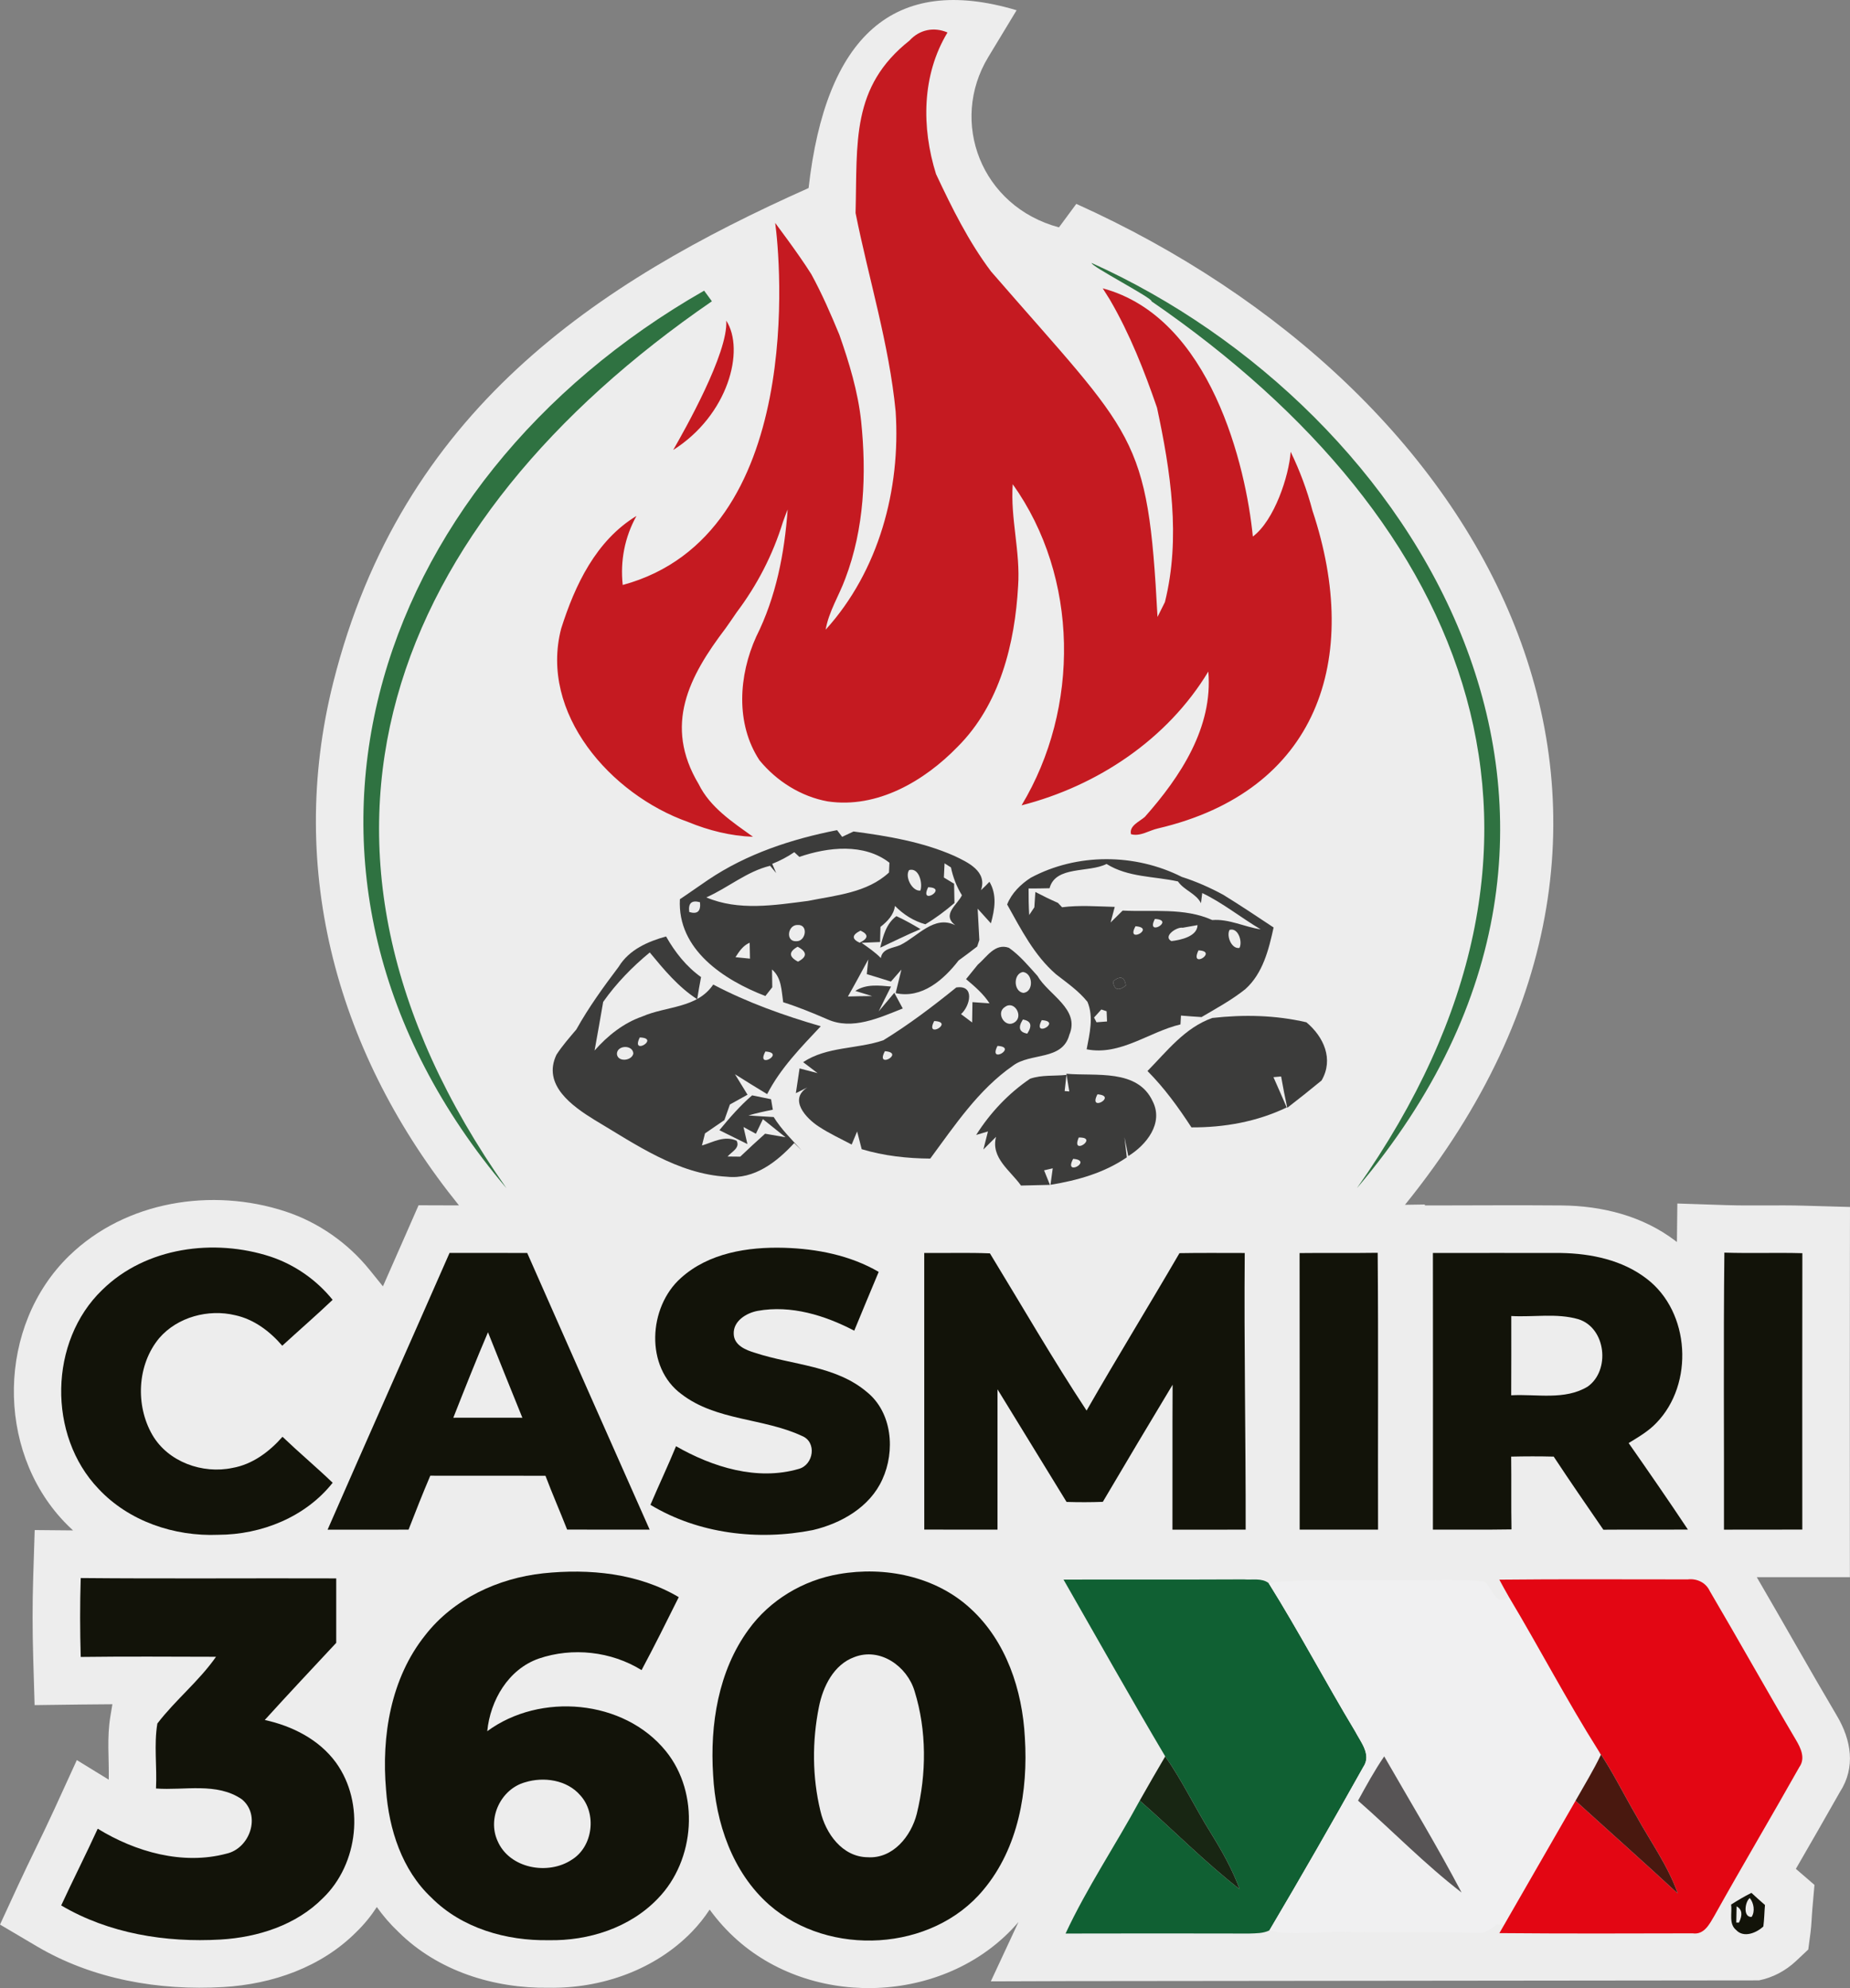 <svg xmlns="http://www.w3.org/2000/svg" id="Livello_2" data-name="Livello 2" viewBox="0 0 1639.36 1762.06"><rect x="0" y="0" width="1639.36" height="1762.06" fill="#808080" stroke="none"/><defs><style>      .cls-1 {        fill: #106033;      }      .cls-1, .cls-2, .cls-3, .cls-4, .cls-5, .cls-6, .cls-7, .cls-8, .cls-9, .cls-10, .cls-11 {        fill-rule: evenodd;        stroke-width: 0px;      }      .cls-2 {        fill: #182613;      }      .cls-3 {        fill: #575455;      }      .cls-4 {        fill: #f0f0f1;      }      .cls-5 {        fill: #121309;      }      .cls-6 {        fill: #49180f;      }      .cls-7 {        fill: #2f7241;      }      .cls-8 {        fill: #ededed;      }      .cls-9 {        fill: #3c3c3b;      }      .cls-10 {        fill: #c51a21;      }      .cls-11 {        fill: #e30613;      }    </style></defs><g id="Livello_1-2" data-name="Livello 1"><g><path class="cls-8" d="M1244.96,1067.83l17.66-.28v.85s7.1,0,7.1,0c38-.04,75.99-.32,113.99,0,36.07.3,72.2,9.35,101.17,31.56.37.29.74.57,1.11.86l.38-34.14,43.06,1.42c22.95.75,45.93-.15,68.9.5l41.03,1.16-.07,41.05c-.14,81.63-.07,163.26-.04,244.88l.02,42.17h-42.17c-13.45,0-26.89.01-40.33.03,23.85,40.84,46.94,82.13,71.01,122.84,12.7,21.47,16.79,45.66,2.65,67.51-12.84,22.81-25.96,45.46-39.03,68.14.05.05.11.09.16.14l16.32,14.09-1.88,21.48c-.61,7-.71,13.86-1.64,20.88l-1.97,14.9-10.95,10.29c-9.3,8.74-20.79,14.67-32.71,17.06l-614.33.66-66.39.22,24.49-52.57c-61.18,71.58-178.6,78.12-248.81,16.28-9.39-8.27-17.64-17.45-24.83-27.34-4.59,7-9.84,13.6-15.73,19.68-32.82,33.87-80.21,50.35-126.87,49.62-48.69.67-98.42-14.82-133.41-49.71-7.1-6.73-13.38-14.06-18.92-21.84-5.2,8.01-11.29,15.47-18.24,22.21-31.16,31.24-74.4,46.17-117.8,48.71-56.89,3.33-115.56-6.78-165.07-36.01l-32.8-19.37,15.96-34.59c10.5-22.75,21.87-45.09,32.3-67.88l19.81-43.31,28.29,17.37c.4-19.15-1.84-36.68,1.53-56.74l1.7-10.13c-9.17.05-18.33.12-27.5.24l-41.43.53-1.23-41.42c-.72-24.17-.77-48.37,0-72.54l1.31-41.19,33.97.31c-2.75-2.52-5.41-5.14-7.99-7.85-60.87-64.21-59.09-173.68,4.53-235.53,50.03-48.64,126.66-60.7,191.75-39.28,29.23,9.62,55.27,27.91,74.58,51.82l11.73,14.53c6.84-15.51,13.67-31.03,20.49-46.56l11.1-25.3,27.63.09c2.72,0,5.45.02,8.17.02-106.79-132.23-153.55-296.02-111.38-463.57,60.64-240.93,233.62-354.38,421.19-438.12,15.17-134.1,75-190.23,184.33-157.59l-25.13,41.54c-34.73,57.41-6.33,132.4,62.66,150.91l15.37-20.82c364.57,164.26,574.34,537.27,291.25,887.14Z"></path><path class="cls-5" d="M90.61,1143.25c38.51-37.94,99.14-45.84,149.19-29.46,21.49,7.18,40.75,20.66,54.96,38.26-14.6,13.88-29.82,27.08-44.65,40.68-10.89-12.73-25.06-23.44-41.72-27.05-23.76-5.7-51.1,1.55-67.29,20.3-19.62,23.59-21.24,59.58-6.06,85.83,13.92,23.95,44.46,34.84,71.01,29.21,17.67-3.1,32.67-14.35,44.28-27.59,14.53,13.88,29.93,26.83,44.46,40.75-24.09,30.44-63.15,46.05-101.37,46.12-38.91,1.62-79.23-11.94-106.13-40.75-45.26-47.31-43.96-130.84,3.32-176.31Z"></path><path class="cls-5" d="M603.35,1132.72c24.59-22.25,59.43-27.7,91.49-26.79,28.96.86,58.53,6.63,83.81,21.35-7.36,17.31-14.42,34.76-21.67,52.11-26.07-13.6-56-22.9-85.58-17.56-10.06,1.88-21.82,9.02-21.21,20.59.36,10.03,10.75,14.17,18.86,16.59,33.03,10.93,71.44,11.25,99.07,34.69,22.61,18.18,25.32,52.47,13.74,77.57-11.03,24.49-36.42,38.95-61.63,44.86-48.29,9.56-101.34,3.35-143.85-22.39,7.39-17.38,15.51-34.48,22.68-51.93,32.31,18.5,71.87,30.87,108.77,20.09,13.24-3.61,16.23-23.94,2.74-29.25-34.15-15.94-75.77-13.31-106.57-36.93-32.64-23.87-29.5-77.32-.65-103Z"></path><path class="cls-5" d="M1151.62,1110.62c23.08-.29,46.12.11,69.2-.25.68,81.79.11,163.58.33,245.37-23.15-.07-46.3.04-69.46,0-.04-81.68.11-163.4-.07-245.12Z"></path><path class="cls-5" d="M1528.04,1110.22c23.04.76,46.09-.14,69.1.5-.14,81.65-.07,163.33-.04,244.97-23.15,0-46.27.04-69.42.07.18-81.86-.54-163.72.36-245.55Z"></path><path class="cls-5" d="M290.29,1355.77c35.77-81.9,72.2-163.51,108.08-245.3,22.94.07,45.87.04,68.81.04,36.03,81.83,72.27,163.55,108.51,245.23-24.38-.04-48.76.07-73.14-.07-6.24-15.94-13.13-31.66-19.19-47.68-34.01-.11-68.05-.04-102.06-.07-6.74,15.83-13.05,31.81-19.26,47.82-23.91-.04-47.85,0-71.76.04h0ZM401.69,1256.56h0c20.38-.07,40.79.04,61.2,0-10.17-25.24-20.45-50.45-30.47-75.77-10.71,25.06-20.73,50.42-30.72,75.77Z"></path><path class="cls-5" d="M819.01,1110.51c19.4.22,38.8-.43,58.21.36,28.38,46.52,55.68,93.87,85.65,139.35,26.83-46.85,55.14-92.86,82.3-139.53,19.26-.36,38.55-.11,57.84-.14-.69,81.75.94,163.47.83,245.19-21.64-.04-43.24,0-64.88.04.14-42.84-.11-85.68.14-128.49-20.77,34.51-41.4,69.1-61.85,103.82-10.71.4-21.42.4-32.13.07-20.41-33.29-40.79-66.57-61.2-99.82-.07,41.44.07,82.91,0,124.38-21.64-.04-43.28.07-64.88-.07-.07-81.72-.04-163.44-.04-245.15Z"></path><path class="cls-5" d="M1269.76,1110.54c37.87-.04,75.73-.07,113.6,0,26.65.47,54.38,6.24,75.88,22.86,38.62,29.46,42.09,93.29,8.48,127.81-7.03,7.39-15.9,12.51-24.52,17.78,17.74,25.39,35.38,50.89,52.54,76.71-24.99.14-49.98-.11-74.94.11-14.79-21.53-29.64-42.99-44-64.8-12.59-.32-25.14-.29-37.69,0,.29,21.49-.11,43.02.29,64.52-23.22.4-46.45.11-69.64.22.07-81.72.07-163.44,0-245.19h0ZM1339.21,1166.41h0c0,23.4.07,46.84-.07,70.25,22.5-1.26,47.5,4.65,67.8-7.72,20.19-14.35,16.26-52.04-8.29-59.72-19.26-5.55-39.71-1.69-59.43-2.81Z"></path><path class="cls-5" d="M376.82,1449.27c25.04-32.17,64.53-50.5,104.48-54.81,40.78-4.3,84.25-.19,120.17,21.11-10.79,21.66-21.52,43.33-32.96,64.67-26.85-16.66-61.24-20.41-91.05-10.23-26.99,9.44-43,36.94-45.69,64.39,46.75-34.53,121.09-28.28,158.26,17.64,30.27,37.31,26.15,96.7-7.18,130.77-24.72,25.83-61.38,37.49-96.56,36.8-37.59.65-77.03-10.55-104.06-37.77-26.06-24.49-37.59-60.59-40.13-95.45-4.17-47.63,4.17-98.97,34.72-137.11h0ZM465.28,1579.67h0c-21.39,5.97-33.61,31.62-24.39,51.94,10.46,24.58,44.9,30.74,65.96,16.57,18.75-11.71,22.08-40.87,7.36-56.98-11.8-13.7-32.36-16.66-48.93-11.53Z"></path><path class="cls-5" d="M743.53,1395.11c40.64-7.08,85.5,1.99,116.37,30.46,31.8,28.98,46.1,72.49,48.28,114.57,2.96,47.03-5.69,97.81-36.76,134.84-45.46,54.94-136.92,59.76-189.88,13.19-32.54-28.75-47.4-72.67-49.62-115.08-2.87-44.53,4.54-92.07,31.43-128.82,18.89-26.15,48.42-43.79,80.17-49.16h0ZM757.04,1468.71h0c-18.28,6.67-27.77,26.11-31.34,44.07-6.11,30.37-5.97,62.21,1.3,92.35,4.63,19.95,19.44,40.69,41.8,40.96,22.45,1.48,38.56-18.61,43.6-38.51,8.66-35.41,8.89-73.69-1.94-108.64-6.53-22.03-30.46-39.16-53.42-30.23Z"></path><path class="cls-5" d="M71.54,1468.57c-.69-23.28-.74-46.66,0-69.94,75.45.7,150.95.05,226.4.32-.05,19.03,0,38.05,0,57.12-21.2,22.73-42.45,45.36-63.32,68.37,24.35,5.32,48.14,17.27,63.09,37.77,25.83,35.78,20.04,89.76-11.62,120.17-23.7,23.93-57.68,34.72-90.68,36.66-48.46,2.82-98.92-5.28-141.18-30.23,10.51-22.77,21.9-45.13,32.36-68,33.47,20.55,75.27,32.45,114.01,22.13,20.88-4.63,30.97-33.84,13.79-48.14-22.22-15.37-50.96-7.73-76.15-9.63.97-19.12-1.94-38.84,1.2-57.58,15.97-20.88,36.94-37.59,51.98-59.16-39.95-.09-79.94-.37-119.89.14Z"></path><path class="cls-5" d="M1534.01,1688.03c5.83-3.7,11.76-7.27,18.01-10.37,3.89,3.66,7.92,7.22,11.99,10.74-.55,6.34-.6,12.73-1.43,19.03-6.11,5.74-17.41,10.42-24.12,3.15-6.71-5.42-3.43-15.14-4.44-22.54h0ZM1550.53,1682.24h0c-4.35,3.42-6.11,17.13,1.62,16.76,3.29-4.81,1.94-12.54-1.62-16.76h0ZM1538.87,1689.56h0c-.09,3.61-.23,10.79-.28,14.4l2.36.05c3.47-6.9,2.78-11.71-2.08-14.44h0ZM1546.97,1704h0q1.25,1.9,0,0Z"></path><path class="cls-1" d="M942.43,1400.02c53.28-.19,106.6.09,159.88-.19,7.17.69,15.6-1.48,21.85,3.24,26.85,42.96,50.5,87.9,76.65,131.37,4.95,9.58,14.72,20.74,7.22,31.71-27.17,48.56-54.85,96.88-83.18,144.79-5.6,2.73-11.9,2.55-17.87,2.78-54.25-.09-108.5-.18-162.75,0,18.98-40.73,44.3-78.32,65.73-117.85,29.67,26.01,57.4,54.25,88.55,78.55-6.48-17.59-15.74-33.93-25.55-49.81-13.98-22.36-25.27-46.29-40.41-67.91-30.73-51.84-60.18-104.43-90.12-156.69Z"></path><path class="cls-4" d="M1124.16,1403.07c35.73-4.44,71.84-1.71,107.81-2.55,27.59.74,55.36-1.48,82.9,1.02,7.96,5.18,9.72,23.05,22.22,13.84,27.03,45.13,51.38,91.88,79.48,136.42l2.04,3.52c-6.71,14.03-14.86,27.22-22.45,40.69-21.11,36.66-42.22,73.32-63.28,110.03-1.62-.14-4.81-.32-6.43-.42-5.28,3.56-10.42,8.56-17.27,7.5-39.76-1.53-79.52-.32-119.29-.93-21.66-.51-43.65,3.75-65.04-1.25,28.33-47.91,56.01-96.24,83.18-144.79,7.5-10.97-2.27-22.13-7.22-31.71-26.15-43.46-49.81-88.41-76.65-131.37h0ZM1203.41,1595.92h0c30.74,26.94,59.34,56.52,91.75,81.42-21.52-40.92-45.55-80.54-68.55-120.63-8.61,12.54-15.88,25.92-23.19,39.21Z"></path><path class="cls-11" d="M1328.62,1400.07c55.64-.6,111.28-.19,166.97-.23,7.96-.97,16.02,2.73,19.49,10.28,25.78,43.84,50.55,88.32,76.42,132.06,4.21,7.13,8.56,16.15,3.01,23.93-24.81,44.11-50.64,87.63-75.31,131.83-4.26,7.27-9.07,17.13-19.26,15.6-57.08.14-114.2.32-171.27-.19l4.21-7.31c21.06-36.71,42.17-73.37,63.28-110.03,30.18,27.45,60.68,54.53,90.59,82.21-8.75-24.72-24.3-46.06-36.8-68.88-11.2-19.16-20.92-39.16-33.37-57.54-28.1-44.53-52.45-91.28-79.48-136.42-2.92-5.09-5.74-10.18-8.47-15.32Z"></path><path class="cls-6" d="M1416.57,1551.8c12.45,18.38,22.17,38.37,33.37,57.54,12.5,22.82,28.05,44.16,36.8,68.88-29.9-27.68-60.41-54.76-90.59-82.21,7.59-13.47,15.74-26.66,22.45-40.69l-2.04-3.52Z"></path><path class="cls-2" d="M1032.56,1556.71c15.14,21.62,26.43,45.55,40.41,67.91,9.81,15.88,19.07,32.22,25.55,49.81-31.15-24.3-58.88-52.54-88.55-78.55,7.45-13.1,14.9-26.2,22.59-39.16Z"></path><path class="cls-3" d="M1203.41,1595.92c7.31-13.28,14.58-26.66,23.19-39.21,23.01,40.09,47.03,79.71,68.55,120.63-32.4-24.9-61.01-54.48-91.75-81.42Z"></path><path class="cls-10" d="M643.57,284.18c16.79,26.05,1.84,83.74-47.01,114.64,9.8-17.16,48.87-85.91,47.01-114.64Z"></path><path class="cls-10" d="M806,35.9c8.84-9.67,21.51-12.28,33.62-7.11-22.89,37.84-23.06,84.3-10.17,125.48,14.06,29.95,28.79,59.79,48.73,86.3,128.38,148.05,138.88,142.87,147.54,306.24,2.17-4.39,4.33-8.83,6.56-13.17,14.17-56.96,5.06-115.86-7-172.27-11.28-32.8-24.04-65.22-41.5-95.26l-.51-.88c-1.5-2.39-4.61-7.22-6.11-9.67,95.82,25.71,127.04,158.26,133.03,220,19.08-14.25,32.1-53.94,33.51-75.13,8.11,16.73,14.62,34.18,19.34,52.18,44.01,132.21,4.22,248.56-136.87,281.63-7.84,1.72-15.84,7.45-23.95,5.11-1.78-7.56,7.72-11.22,12.34-15.39,31.34-35.4,60.46-79.24,56.18-128.75-36.18,60.01-98.25,101.36-165.48,118.58,51.84-86.08,50.95-202.22-7.84-284.63-2.17,30.23,6.89,59.9,4.78,90.19-2.83,51.13-16.23,105.19-53.57,142.48-29.45,30.4-71.35,55.01-115.14,48.46-23.62-4.22-45.4-18-60.52-36.51-21.34-32.51-18.39-75.24-2.83-109.53,17.56-35.12,25.06-73.8,27.84-112.69-1.5,3.72-2.94,7.5-4.28,11.34-8.84,28.79-22.78,55.74-40.9,79.8-3.17,4.72-6.5,9.45-9.78,14.12-32.54,42.86-55.1,85.92-23.9,138.15,10.17,20.73,30.01,33.62,48.12,46.68-19.89-.72-39.23-5.61-57.51-13.12-68.81-24.37-131.86-96.53-112.47-171.32,12.17-38.57,30.9-78.13,66.74-99.92-10.39,18.67-14.5,39.96-12.17,61.18,163.22-44.21,139.23-291.98,135.09-320.91,7.34,9.89,14.67,19.84,21.73,30.01,3.5,5,6.89,10.11,10.22,15.34,9.5,17.34,17.39,35.56,24.95,53.85,8.72,24.84,16.45,50.29,19.28,76.58,4.83,46.73,2.83,95.13-14.06,139.53-5.56,15.17-14.62,29.12-17.39,45.23,47.12-51.96,66.57-124.42,62.02-193.44-5.78-59.74-23.78-117.2-35.51-175.88,1.62-63.03-4.07-111.77,47.85-152.87Z"></path><path class="cls-7" d="M448.91,1053.27c-235.82-278.01-123.17-625.31,175.04-795.64,1.72,2.33,5.17,7,6.89,9.39-284.87,195.83-398.66,478.85-181.94,786.25Z"></path><path class="cls-9" d="M756.32,736.96c30.29,4,61.07,9.17,89.19,21.56,12.34,5.83,29.51,13.78,23.78,30.45.95-.94,2.89-2.83,3.89-3.72l3.61-3.72c6.89,11.61,4.67,24.56,1.28,36.84-2.95-3.22-8.78-9.72-11.73-13,.44,9.22.95,18.5,1.5,27.73-.5,1.5-1.45,4.39-1.94,5.83-5.39,4.28-10.95,8.28-16.45,12.34-13.17,17.06-32.56,34.12-55.79,28.95,1.28-5.22,3.83-15.61,5.11-20.84-3.11,3.5-6.17,7.06-9.28,10.61-7.17-2.28-14.28-4.5-21.4-6.61.34-3.28,1-9.78,1.33-13-5.95,10.95-11.84,22.01-18.06,32.84,7.11-.22,14.23-.39,21.4-.39-3.72-1.17-11.11-3.39-14.84-4.56,9.67-6.34,20.89-4.83,31.67-3.89-3.72,7.28-7.39,14.62-10.95,22.01,4.67-5.45,9.22-11,13.84-16.45,1.89,3.44,5.67,10.39,7.5,13.89-20.73,8.17-44.79,19.51-66.85,9.56-12.84-5.56-25.78-10.89-39.12-15.11-1.56-10.22-1.28-21.62-9.89-29.01.06,3.89.17,11.78.22,15.73-2,2.56-4.06,5.17-6.11,7.78-36.62-14.11-78.19-41.12-75.74-85.8,8.39-5.56,16.56-11.45,24.95-17.11,34.34-23.17,73.96-36.18,114.31-44.12,1.17,1.5,3.39,4.44,4.5,5.95,2.5-1.17,7.56-3.56,10.06-4.72h0ZM703.86,755.3h0c-6.11,4.17-12.67,7.61-19.56,10.34.89,2.06,2.61,6.11,3.5,8.17-1.33-1.61-4.06-4.83-5.39-6.45-20.67,5-37.29,19.51-56.51,28.01,28.51,12.17,60.4,6.95,90.19,3.11,24.73-5,52.29-7.17,71.68-25.17.06-2.17.28-6.5.39-8.67-22.45-17.51-54.46-13.89-79.8-5.17-1.11-1.06-3.33-3.11-4.5-4.17h0ZM837.01,765.19h0c-.16,3.17-.44,9.39-.61,12.56,2.28,1.39,6.78,4.11,9.06,5.5.11,4.28.28,12.84.33,17.11-8.06,6.95-16.62,13.39-25.78,18.84-10.45-2.89-19.39-8.61-26.95-16.28-1.11,8.17-6.72,13.73-12.84,18.61-.11,3.39-.22,10.06-.34,13.39l-16.39.72c5.84,4.17,12,8.28,17.06,13.5,1.28-8.72,10.89-8.67,17.28-11.56,15.45-7.61,30.01-26.84,48.62-17.56-12.34-9.56,2.11-18.17,5.94-26.56-4.72-7.61-7.89-15.95-9.72-24.67-1.44-.89-4.28-2.67-5.67-3.61h0ZM805.61,771.14h0c-4.11,5.95,2.84,19.17,10,18.17,2.17-6.34-1.17-20.67-10-18.17h0ZM822.5,786.37h0c-8.39,17,18.34.5,0,0h0ZM610.78,808.32h0c7.22,2.22,10.39-.67,9.5-8.67-7.39-2.06-10.56.83-9.5,8.67h0ZM706.75,819.82h0c-8.72-.28-11,15-1,14.39,8.45.22,10.84-15.06,1-14.39h0ZM762.54,824.82h0c-7.67,3.78-7.95,7.39-.78,10.73,7.78-3.78,8.06-7.34.78-10.73h0ZM651.74,848.38h0c3.22.33,9.67.95,12.84,1.28-.06-3.5-.22-10.61-.28-14.12-5.83,2.5-9.28,7.67-12.56,12.84h0ZM707.14,852.33h0c8.28-4.34,8.17-8.73-.33-13.23-8,4.5-7.89,8.89.33,13.23h0ZM818.17,864.94h0q3.22,3.06,0,0Z"></path><path class="cls-9" d="M944.98,951.69c26.01,2.28,63.24-4.67,76.58,24.67,9.61,19.34-5.78,38.45-21.73,48.29-.83-4.17-2.56-12.5-3.39-16.72.5,4.5,1.5,13.39,2.06,17.84-20.12,13.84-43.85,20.45-67.63,24.34.5-3.61,1.5-10.95,2-14.62-1.94.44-5.78,1.33-7.67,1.78,1.28,3.22,3.89,9.67,5.17,12.89-8.56.17-17.11.39-25.62.61-9.45-13.34-26.95-24.51-22.12-43.18l-11.22,11.22,4.06-16-10.45,3.11c12.39-19.62,28.62-36.84,47.79-49.84,10.28-3.56,21.51-2.23,32.23-3.39-.44,3.55-1.22,10.78-1.61,14.34,1,.11,3.06.28,4.11.33-.67-3.89-1.89-11.73-2.56-15.67h0ZM972.49,969.91h0c-8.67,16.67,18.34,1.33,0,0h0ZM955.93,1008.2h0c-7.34,17.06,18.34-.5,0,0h0ZM950.98,1027.09h0c-9,16.5,18.28,1.5,0,0Z"></path><path class="cls-9" d="M913.47,777.92c41.01-21.95,92.41-21.62,133.76-.72,12.73,4.06,25.01,9.5,36.79,15.89,15.06,9.28,29.79,19.12,44.57,28.95-4.28,19.56-9.5,40.68-25.01,54.62-12,9.61-25.62,17-38.84,24.78-6.17-.39-12.17-.78-18.23-1.33-.11,1.95-.33,5.89-.45,7.84-27.95,6.61-53.29,27.95-83.13,22.06,2.56-13.78,6.39-28.56.72-42.07-7.78-9.67-18.12-16.84-27.84-24.4-19.34-16.73-31.06-39.96-43.34-61.9,3.94-10,12.06-18,21.01-23.73h0ZM930.03,787.26h0c-6.22.17-12.39.22-18.56.22-.06,7.84.11,15.67.55,23.51,1.11-1.72,3.39-5.17,4.56-6.83l.89-13.61c6.56,3.45,13.17,6.67,20,9.67.89.95,2.72,2.89,3.67,3.89,15.5-2,31.12-.72,46.68-.33-.89,3.44-2.72,10.39-3.67,13.84,2.67-2.67,8-7.89,10.67-10.56,26.34,1.33,54.79-2.78,79.41,8.39,14.89-1.17,28.45,6.11,42.9,8.23-17.5-10.34-33.56-23.45-51.79-32.17-.28,2.22-.83,6.72-1.11,9-4.33-8.67-14.89-11.34-20.39-19.28-21.23-4.67-44.29-3.55-63.29-15.5-15.73,8.06-45.18,1.33-50.51,21.56h0ZM1023.39,814.48h0c-8.56,16.56,18.51.89,0,0h0ZM1006.22,820.93h0c-9.06,16.28,18.45,1.44,0,0h0ZM1048.06,822.27h0c-5.28-1-17.89,7.61-10.06,11.84,8.34-.95,23.01-4.17,23.17-14.17-3.28.56-9.84,1.72-13.12,2.33h0ZM1089.57,824.15h0c-3,5.39,1.78,17.28,8.78,16,2.89-5.56-1.17-18.28-8.78-16h0ZM1062.01,842.32h0c-8.23,17.34,18.06.72,0,0h0ZM986.27,869.83h0c1.06,7.67,4.89,8.84,11.39,3.61-1.11-7.67-4.94-8.89-11.39-3.61h0ZM969.49,901.84h0l2.17,4.22c2.33-.17,7-.56,9.34-.72-.11-2.28-.28-6.78-.39-9.06l-4.67-1.56c-1.61,1.78-4.83,5.33-6.45,7.11Z"></path><path class="cls-9" d="M548.43,856.55c9.22-14.89,25.62-22.06,41.79-26.56,7.89,13.89,17.84,26.62,31.01,36.01-1.22,6.5-2.39,13.06-3.44,19.62-16.78-10.89-29.45-26.23-42.01-41.45-15.56,12.84-29.68,27.34-41.29,43.84-2.39,14.34-5.06,28.67-7.61,43.07,11.56-13.12,25.62-24.39,42.29-30.17,21.23-9.28,48.51-7.11,62.85-28.29,30.17,15.89,62.57,27.45,95.3,36.95-17.5,18.67-35.68,37.12-47.51,60.18-9.56-5.83-19.06-11.61-28.51-17.62,3.72,6,7.39,12.06,11.11,18.12-3.95,2.17-11.73,6.5-15.61,8.67-1.67,4.56-3.28,9.17-4.89,13.84-5.72,3.89-11.45,7.78-17.17,11.78-.67,2.67-2.06,8-2.72,10.72,10-2.94,19.84-9.11,30.73-4.22,3.39,6.45-4.67,9.89-8,14,3.72.06,7.5.06,11.22.11,7.23-6.89,14.56-13.67,22.01-20.34,4.5.78,13.56,2.33,18.12,3.17-5-4-15.06-12.06-20.06-16.06-1.56,3.22-4.67,9.72-6.22,12.95-3.67-2-7.34-4.06-11-6l3.5,15.12c-8.34-4.06-16.62-8.17-24.84-12.28,9-10.95,18.28-21.67,29.01-30.9,4.22.89,12.56,2.61,16.78,3.45.39,2.33,1.17,6.95,1.56,9.28-7.28,1.44-14.5,3-21.62,5.11,7.45.5,14.89,1,22.39,1.39,6.78,11,16.12,20.06,24.78,29.56l-6.61-6.5c-15.34,16.73-35.45,32.45-59.63,29.84-43.62-2.33-80.85-28.68-117.2-50.29-19.73-12.17-46.62-31.01-33.84-57.85,5.17-8,11.5-15.11,17.62-22.39,10.95-19.67,24.17-37.9,37.73-55.85h0ZM566.94,919.51h0c-8.39,16.78,18.5.56,0,0h0ZM546.66,934.01h0c.5,7.61,13.23,6.39,14.56-.22-.33-7.95-14.34-7.67-14.56.22h0ZM678.25,931.96h0c-8.95,16.56,18.45,1.11,0,0h0ZM668.35,942.35h0q2.95,2.83,0,0Z"></path><path class="cls-9" d="M866.46,854.99c8-6.78,15.23-19.34,27.56-14.95,9.73,6.78,17.34,16.11,25.28,24.84,9.83,17,37.95,29.4,28.28,52.29-6.11,23.12-34.51,15.61-50.01,27.4-30.51,21.17-51.46,52.85-73.24,82.3-20.5-.16-41.01-2.39-60.74-8.33-1.39-5.28-2.72-10.5-4.06-15.73-1.22,2.89-3.61,8.72-4.83,11.61-9.78-5.17-19.78-9.78-29.01-15.84-11.61-7.5-27.01-24.23-10.22-34.79-2.56,1.28-7.67,3.83-10.22,5.11.83-5.5,2.5-16.45,3.28-21.95,4,1.06,11.95,3.11,15.95,4.17-3.22-2.45-9.61-7.34-12.78-9.73,21.23-14.06,47.73-11.39,71.07-19.39,22.67-13.89,44.07-30.17,64.63-46.79,16.67-2.55,12.34,16.34,4.22,23.62,3.28,2.45,6.56,4.95,9.84,7.39.11-4.5.22-13.5.28-18.01,3.78.28,11.34.78,15.12,1.06-5.5-8.56-13.17-15-20.78-21.45,2.56-3.22,7.78-9.67,10.39-12.84h0ZM906.75,880h0c9.56-.72,8.73-17.73-.44-18.5-8.56,1.72-8.28,17.17.44,18.5h0ZM918.19,876.33h0q3.28,3.28,0,0h0ZM890.35,892.62h0c-8.22,5.28.5,19.23,8.73,13.45,8.28-5.28-.39-20.06-8.73-13.45h0ZM917.7,891.73h0q3.61,3.67,0,0h0ZM827.84,904.95h0c-8.67,16.62,18.45.78,0,0h0ZM906.41,903.62h0c-4.5,7.06-3.22,11.23,3.89,12.5,4.67-7.17,3.34-11.28-3.89-12.5h0ZM923.14,904.17h0c-8.78,16.51,18.45,1.17,0,0h0ZM934.64,903.95h0q3.22,3,0,0h0ZM883.91,927.01h0c-8.56,16.73,18.34.89,0,0h0ZM784.16,931.68h0c-9,16.56,18.34,1.44,0,0Z"></path><path class="cls-9" d="M794.33,811.98c7.34,3.34,14.39,7.39,21.34,11.5-12.06,5.06-23.78,10.95-35.68,16.45,2.56-10.34,5.28-21.28,14.34-27.95Z"></path><path class="cls-9" d="M986.27,869.83c6.45-5.28,10.28-4.06,11.39,3.61-6.5,5.22-10.33,4.06-11.39-3.61Z"></path><path class="cls-9" d="M1074.29,902.23c27.95-3.11,55.85-2.55,83.35,3.84,15.28,12.78,24.45,32.67,13.45,51.57-10,8.22-20.12,16.34-30.4,24.23-2-9.28-3.83-18.5-5.45-27.78-1.67.16-5.11.44-6.78.61,3.95,8.95,7.89,17.84,11.73,26.84-26.34,12.67-55.35,17.84-84.41,17.67-11.56-17.73-24.01-34.95-38.95-49.96,17.34-17.62,33.23-38.51,57.46-47.01Z"></path><path class="cls-7" d="M1202.29,1053.27c278.92-328.83,52.37-690.74-234.87-820.16-1.72,2.33,54.66,31.52,52.94,33.91,284.87,195.83,398.67,478.85,181.94,786.25Z"></path></g></g></svg>